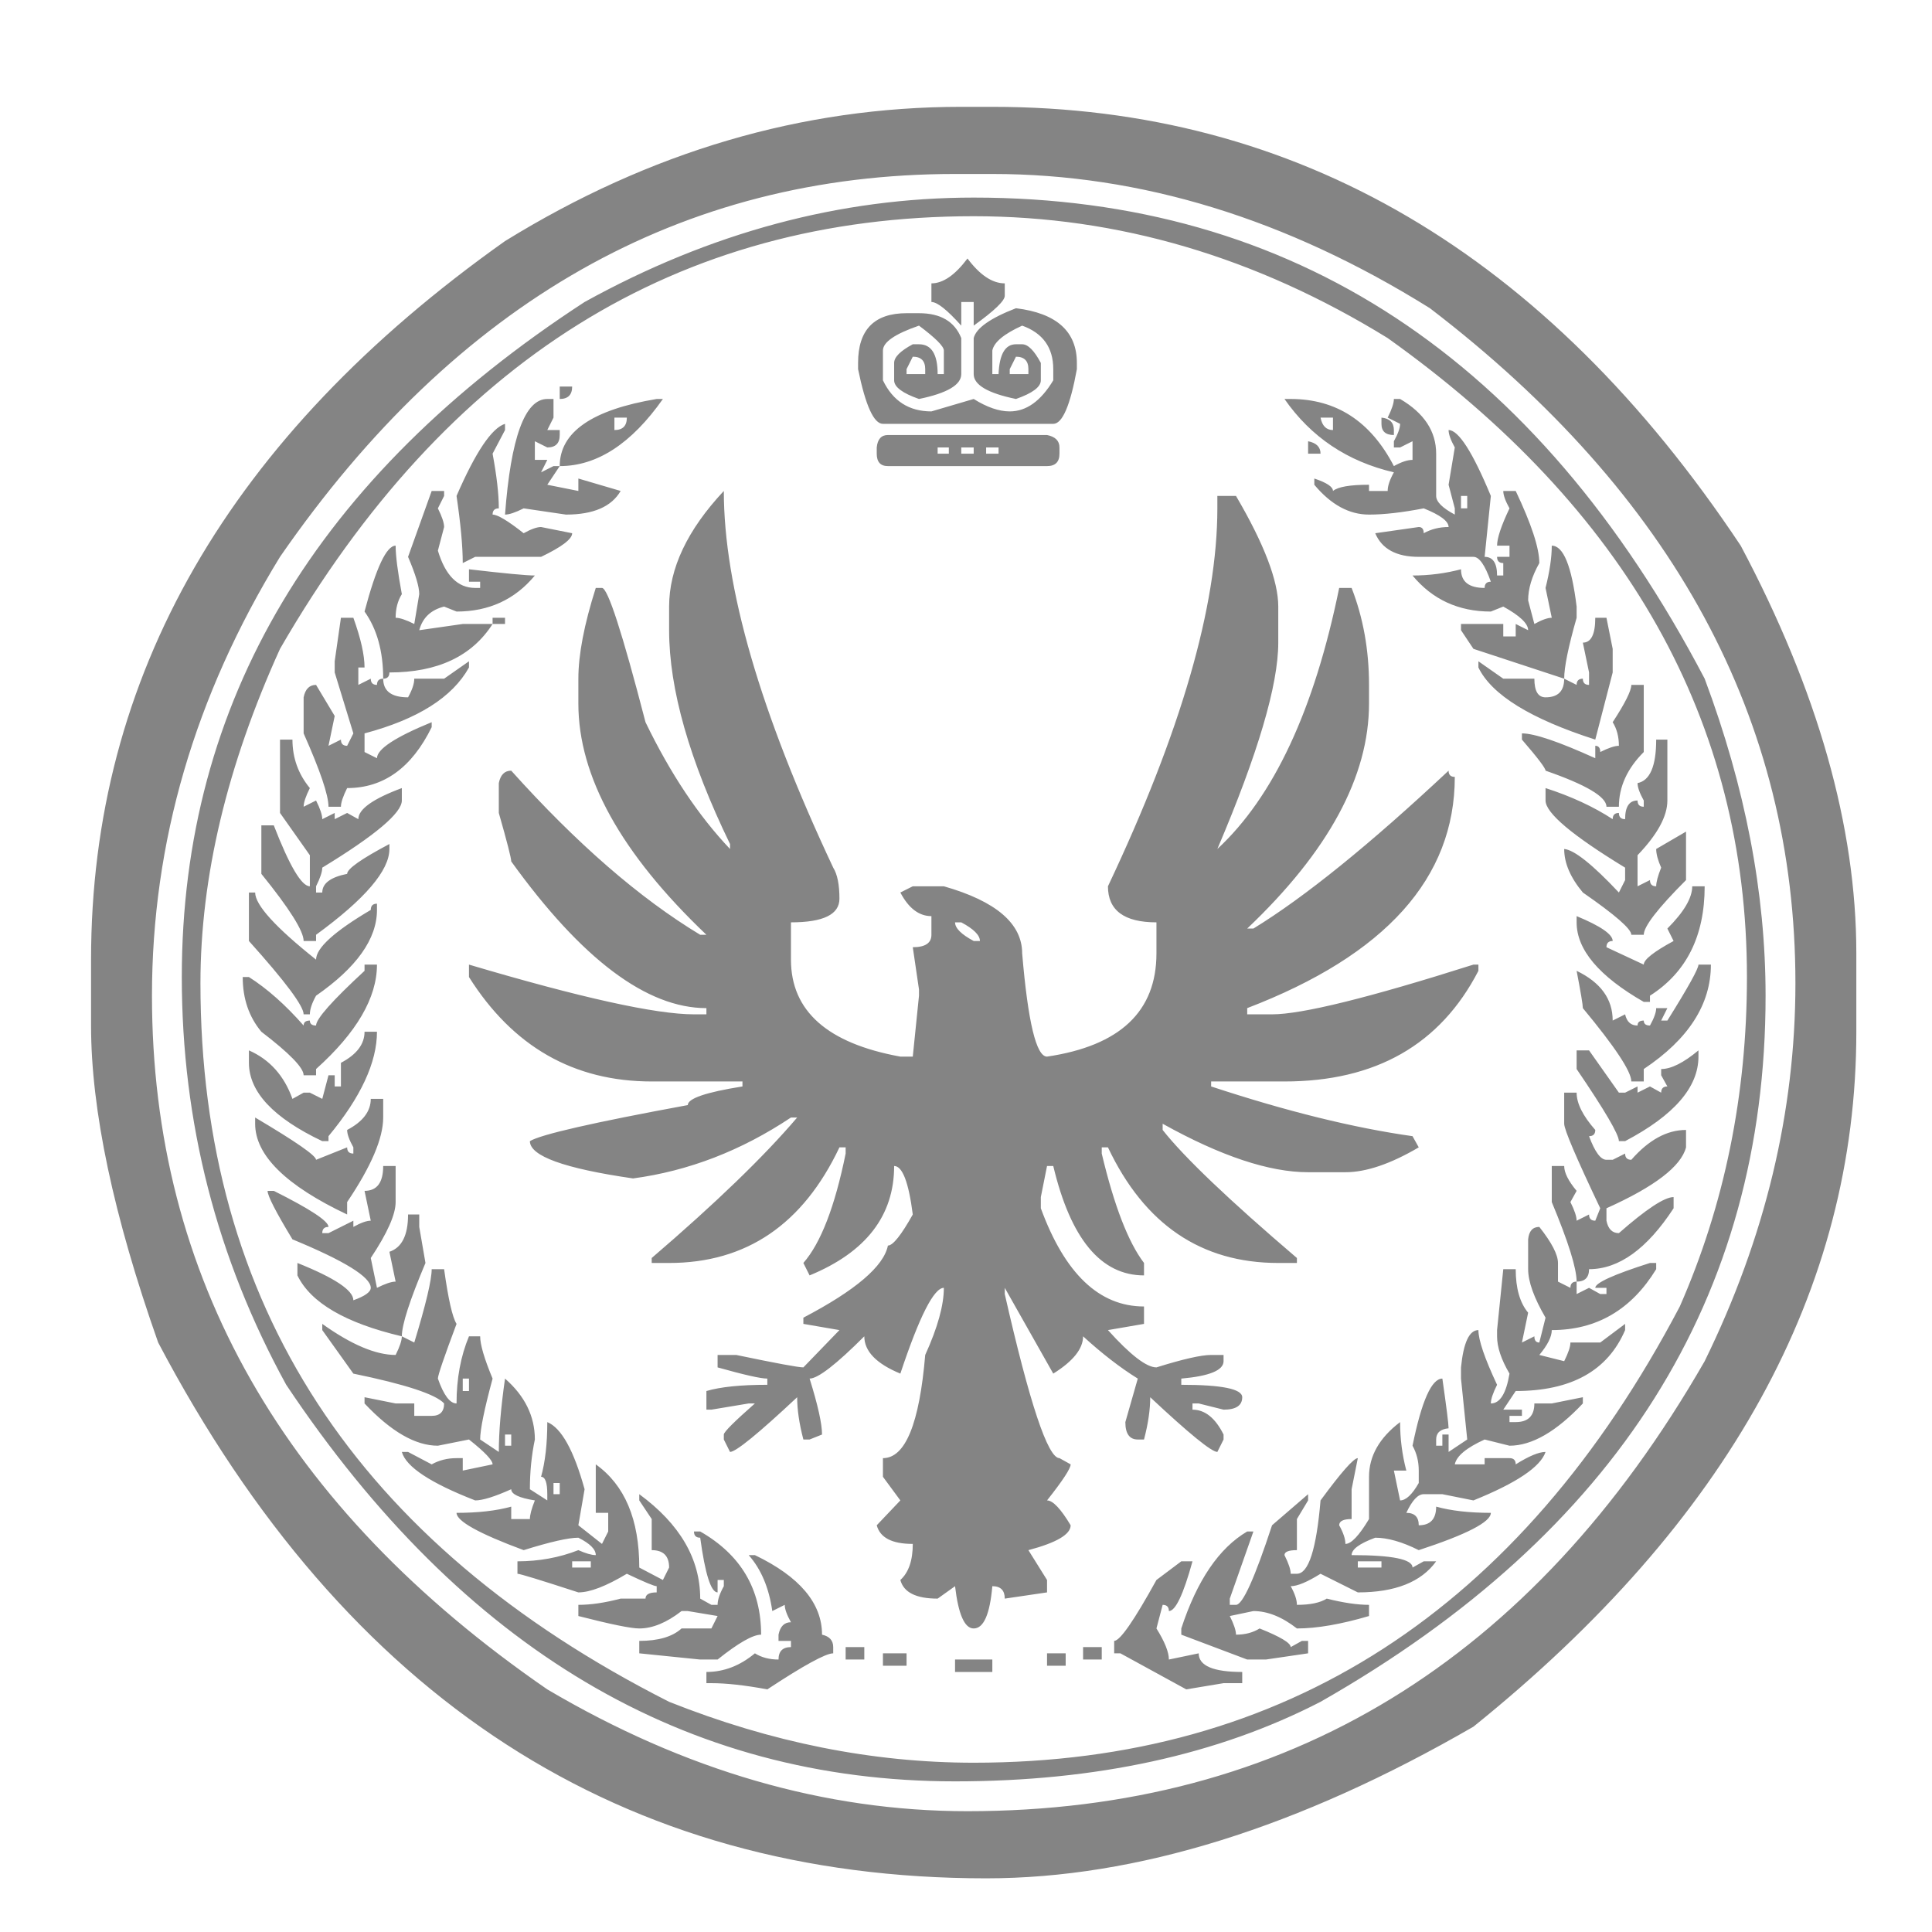 <svg width="108" height="108" viewBox="0 0 108 108" fill="none" xmlns="http://www.w3.org/2000/svg">
<path d="M53.735 5.972H55.472C72.475 5.972 86.42 14.149 97.307 30.503C101.616 38.611 103.77 46.209 103.77 53.297V57.675C103.77 72.083 96.636 85.032 82.366 96.522C72.591 102.174 63.511 105 55.125 105C34.787 105 19.359 95.016 8.842 75.048C6.341 67.96 5.09 62.053 5.09 57.328V53.644C5.09 37.8 12.803 24.411 28.231 13.477C36.339 8.474 44.84 5.972 53.735 5.972ZM8.495 55.66C8.495 71.365 15.861 84.291 30.594 94.437C38.284 98.977 46.114 101.247 54.083 101.247C71.919 101.247 85.656 92.862 95.292 76.091C98.674 69.188 100.365 62.146 100.365 54.965C100.365 40.232 93.555 27.654 79.934 17.23C71.919 12.226 63.765 9.725 55.472 9.725H53.388C38.099 9.725 25.521 16.859 15.653 31.128C10.881 38.912 8.495 47.089 8.495 55.66ZM54.43 11.045C72.267 11.045 85.887 20.01 95.292 37.939C97.562 44.008 98.697 49.915 98.697 55.66C98.697 72.523 90.404 85.681 73.819 95.132C68.074 98.097 61.264 99.579 53.388 99.579C38.331 99.579 25.868 92.19 16 77.411C12.109 70.323 10.163 62.725 10.163 54.617C10.163 39.236 17.668 26.658 32.679 16.882C39.721 12.991 46.971 11.045 54.43 11.045ZM11.205 54.965C11.205 72.894 19.938 86.283 37.404 95.132C43.103 97.402 48.778 98.537 54.43 98.537C71.803 98.537 84.961 90.036 93.902 73.033C96.404 67.335 97.655 61.196 97.655 54.617C97.655 40.348 90.96 28.442 77.571 18.898C70.205 14.357 62.491 12.087 54.43 12.087C37.891 12.087 24.965 20.149 15.653 36.271C12.688 42.803 11.205 49.035 11.205 54.965ZM54.083 14.45C54.778 15.377 55.472 15.84 56.167 15.84V16.535C56.167 16.813 55.588 17.369 54.43 18.203V16.882H53.735V18.203C52.947 17.323 52.392 16.882 52.067 16.882V15.84C52.716 15.84 53.388 15.377 54.083 14.45ZM56.793 17.23C59.063 17.508 60.198 18.527 60.198 20.288V20.635C59.827 22.674 59.387 23.693 58.878 23.693H49.357C48.847 23.693 48.384 22.674 47.967 20.635V20.288C47.967 18.434 48.871 17.508 50.677 17.508H51.372C52.577 17.508 53.364 17.971 53.735 18.898V20.913C53.735 21.515 52.947 21.979 51.372 22.303C50.446 21.979 49.983 21.631 49.983 21.261V20.288C49.983 19.963 50.33 19.616 51.025 19.245H51.372C52.067 19.245 52.415 19.801 52.415 20.913H52.762V19.593C52.762 19.361 52.299 18.898 51.372 18.203C50.029 18.666 49.357 19.129 49.357 19.593V21.261C49.913 22.419 50.816 22.998 52.067 22.998L54.43 22.303C55.171 22.766 55.843 22.998 56.445 22.998C57.372 22.998 58.183 22.419 58.878 21.261V20.635C58.878 19.43 58.298 18.62 57.14 18.203C56.121 18.666 55.565 19.129 55.472 19.593V20.913H55.82C55.866 19.801 56.191 19.245 56.793 19.245H57.14C57.465 19.245 57.812 19.593 58.183 20.288V21.261C58.183 21.631 57.719 21.979 56.793 22.303C55.218 21.979 54.43 21.515 54.43 20.913V18.898C54.569 18.342 55.357 17.786 56.793 17.23ZM51.025 19.94L50.677 20.635V20.913H51.72V20.635C51.72 20.172 51.488 19.94 51.025 19.94ZM56.793 19.94L56.445 20.635V20.913H57.488V20.635C57.488 20.172 57.256 19.94 56.793 19.94ZM31.289 21.608H31.984C31.984 22.071 31.752 22.303 31.289 22.303V21.608ZM30.594 22.303H30.941V23.345L30.594 24.04H31.289V24.318C31.289 24.782 31.057 25.013 30.594 25.013L29.899 24.666V25.708H30.594L30.246 26.403L30.941 26.055H31.289L30.594 27.098L32.331 27.445V26.75L34.694 27.445C34.184 28.326 33.165 28.766 31.636 28.766L29.273 28.418C28.81 28.65 28.463 28.766 28.231 28.766C28.555 24.457 29.343 22.303 30.594 22.303ZM36.709 22.303H37.057C35.296 24.805 33.373 26.055 31.289 26.055C31.289 24.156 33.096 22.905 36.709 22.303ZM71.803 22.303H72.151C74.699 22.303 76.622 23.554 77.919 26.055C78.336 25.824 78.683 25.708 78.961 25.708V24.666L78.266 25.013H77.919V24.666C78.15 24.249 78.266 23.924 78.266 23.693L77.571 23.345C77.803 22.882 77.919 22.535 77.919 22.303H78.266C79.61 23.09 80.282 24.11 80.282 25.361V27.723C80.282 28.048 80.629 28.395 81.324 28.766V28.418L80.977 27.098L81.324 25.013C81.092 24.596 80.977 24.272 80.977 24.04C81.532 24.04 82.32 25.268 83.339 27.723L82.992 31.128C83.455 31.128 83.687 31.476 83.687 32.171H84.034V31.476C83.803 31.476 83.687 31.36 83.687 31.128H84.382V30.503H83.687C83.687 30.086 83.918 29.391 84.382 28.418C84.15 28.001 84.034 27.677 84.034 27.445H84.729C85.609 29.299 86.049 30.642 86.049 31.476C85.633 32.217 85.424 32.912 85.424 33.561L85.772 34.881C86.189 34.65 86.513 34.534 86.745 34.534L86.397 32.866C86.629 31.939 86.745 31.152 86.745 30.503C87.393 30.503 87.856 31.638 88.134 33.908V34.534C87.671 36.155 87.439 37.29 87.439 37.939L82.366 36.271L81.671 35.229V34.881H84.034V35.576H84.729V34.881L85.424 35.229C85.424 34.858 84.961 34.418 84.034 33.908L83.339 34.186C81.532 34.186 80.073 33.514 78.961 32.171C79.888 32.171 80.791 32.055 81.671 31.823C81.671 32.518 82.112 32.866 82.992 32.866C82.992 32.634 83.108 32.518 83.339 32.518C83.015 31.592 82.691 31.128 82.366 31.128H79.309C78.058 31.128 77.247 30.688 76.876 29.808L79.309 29.461C79.494 29.461 79.587 29.576 79.587 29.808C80.004 29.576 80.467 29.461 80.977 29.461C80.977 29.136 80.513 28.789 79.587 28.418C78.382 28.65 77.363 28.766 76.529 28.766C75.417 28.766 74.398 28.21 73.471 27.098V26.75C74.166 26.982 74.514 27.214 74.514 27.445C74.792 27.214 75.463 27.098 76.529 27.098V27.445H77.571C77.571 27.167 77.687 26.82 77.919 26.403C75.324 25.801 73.286 24.434 71.803 22.303ZM34.346 23.345V24.04C34.81 24.04 35.041 23.809 35.041 23.345H34.346ZM73.819 23.345C73.911 23.809 74.143 24.04 74.514 24.04V23.345H73.819ZM77.224 23.345C77.687 23.392 77.919 23.623 77.919 24.04V24.318C77.456 24.318 77.224 24.11 77.224 23.693V23.345ZM28.231 23.693V24.04L27.536 25.361C27.768 26.611 27.884 27.631 27.884 28.418C27.652 28.418 27.536 28.534 27.536 28.766C27.814 28.766 28.393 29.113 29.273 29.808C29.69 29.576 30.015 29.461 30.246 29.461L31.984 29.808C31.984 30.133 31.405 30.573 30.246 31.128H26.563L25.868 31.476C25.868 30.549 25.752 29.299 25.521 27.723C26.586 25.268 27.49 23.924 28.231 23.693ZM49.635 24.318H58.53C58.993 24.411 59.225 24.642 59.225 25.013V25.361C59.225 25.824 58.993 26.055 58.53 26.055H49.635C49.218 26.055 49.01 25.824 49.01 25.361V25.013C49.056 24.55 49.264 24.318 49.635 24.318ZM52.415 25.013V25.361H53.04V25.013H52.415ZM53.735 25.013V25.361H54.43V25.013H53.735ZM55.125 25.013V25.361H55.82V25.013H55.125ZM73.124 24.666C73.587 24.758 73.819 24.99 73.819 25.361H73.124V24.666ZM24.131 27.445H24.826V27.723L24.478 28.418C24.71 28.882 24.826 29.229 24.826 29.461L24.478 30.781C24.895 32.171 25.59 32.866 26.563 32.866H26.841V32.518H26.216V31.823C28.208 32.055 29.436 32.171 29.899 32.171C28.787 33.514 27.328 34.186 25.521 34.186L24.826 33.908C24.085 34.094 23.621 34.534 23.436 35.229L25.868 34.881H27.536C26.378 36.688 24.455 37.591 21.768 37.591C21.768 37.823 21.652 37.939 21.421 37.939C21.421 36.41 21.073 35.159 20.378 34.186C21.027 31.731 21.606 30.503 22.116 30.503C22.116 31.059 22.231 31.962 22.463 33.213C22.231 33.584 22.116 34.024 22.116 34.534C22.347 34.534 22.695 34.65 23.158 34.881L23.436 33.213C23.436 32.796 23.227 32.101 22.811 31.128L24.131 27.445ZM40.462 27.445C40.462 32.819 42.5 39.838 46.577 48.502C46.809 48.873 46.925 49.452 46.925 50.239C46.925 51.12 46.021 51.56 44.215 51.56V53.644C44.215 56.517 46.253 58.324 50.33 59.065H51.025L51.372 55.66V55.312L51.025 52.95C51.72 52.95 52.067 52.718 52.067 52.255V51.212C51.372 51.212 50.793 50.772 50.33 49.892L51.025 49.544H52.762C55.681 50.378 57.14 51.629 57.14 53.297C57.465 57.142 57.928 59.065 58.53 59.065C62.607 58.463 64.646 56.54 64.646 53.297V51.56C62.839 51.56 61.935 50.888 61.935 49.544C66.012 40.927 68.051 33.885 68.051 28.418V27.723H69.093C70.668 30.41 71.456 32.472 71.456 33.908V35.924C71.456 38.286 70.321 42.132 68.051 47.459C71.201 44.541 73.471 39.676 74.861 32.866H75.556C76.205 34.534 76.529 36.34 76.529 38.286V39.329C76.529 43.406 74.259 47.599 69.719 51.907H70.066C72.938 50.147 76.575 47.205 80.977 43.081C80.977 43.313 81.092 43.429 81.324 43.429C81.324 49.081 77.456 53.39 69.719 56.355V56.702H71.108C72.776 56.702 76.529 55.776 82.366 53.922H82.644V54.27C80.513 58.393 76.9 60.455 71.803 60.455H67.703V60.733C71.919 62.123 75.672 63.049 78.961 63.513L79.309 64.138C77.734 65.064 76.367 65.528 75.209 65.528H73.124C70.946 65.528 68.236 64.624 64.993 62.818V63.165C66.198 64.694 68.699 67.08 72.498 70.323V70.601H71.456C67.147 70.601 63.974 68.447 61.935 64.138H61.588V64.485C62.283 67.404 63.07 69.443 63.951 70.601V71.296C61.541 71.296 59.85 69.257 58.878 65.18H58.53L58.183 66.918V67.543C59.526 71.203 61.449 73.033 63.951 73.033V74.006L61.935 74.353C63.186 75.743 64.09 76.438 64.646 76.438C66.128 75.975 67.147 75.743 67.703 75.743H68.398V76.091C68.398 76.6 67.611 76.925 66.035 77.064V77.411C68.305 77.411 69.441 77.643 69.441 78.106C69.441 78.569 69.093 78.801 68.398 78.801L67.008 78.454H66.661V78.801C67.356 78.801 67.935 79.264 68.398 80.191V80.469L68.051 81.164C67.726 81.164 66.476 80.144 64.298 78.106C64.298 78.801 64.182 79.589 63.951 80.469H63.603C63.14 80.469 62.908 80.144 62.908 79.496L63.603 77.064C62.63 76.461 61.611 75.674 60.545 74.701C60.545 75.396 59.989 76.091 58.878 76.786L56.167 71.991V72.338C57.557 78.454 58.577 81.511 59.225 81.511L59.85 81.859C59.85 82.09 59.41 82.762 58.53 83.874C58.854 83.874 59.295 84.337 59.85 85.264C59.85 85.773 59.063 86.237 57.488 86.654L58.53 88.322V89.016L56.167 89.364C56.167 88.901 55.936 88.669 55.472 88.669C55.333 90.244 54.986 91.032 54.43 91.032C53.92 91.032 53.573 90.244 53.388 88.669L52.415 89.364C51.21 89.364 50.515 89.016 50.33 88.322C50.793 87.905 51.025 87.233 51.025 86.306C49.867 86.306 49.195 85.959 49.01 85.264L50.33 83.874L49.357 82.554V81.511C50.608 81.511 51.395 79.589 51.72 75.743C52.415 74.214 52.762 72.964 52.762 71.991C52.206 71.991 51.395 73.589 50.33 76.786C48.986 76.23 48.315 75.535 48.315 74.701C46.739 76.276 45.72 77.064 45.257 77.064C45.72 78.546 45.952 79.589 45.952 80.191L45.257 80.469H44.909C44.678 79.589 44.562 78.801 44.562 78.106C42.385 80.144 41.134 81.164 40.809 81.164L40.462 80.469V80.191C40.462 80.052 41.041 79.473 42.199 78.454H41.852L39.767 78.801H39.489V77.759C40.276 77.527 41.412 77.411 42.894 77.411V77.064C42.523 77.064 41.597 76.855 40.114 76.438V75.743H41.157C43.381 76.207 44.632 76.438 44.909 76.438L46.925 74.353L44.909 74.006V73.659C47.828 72.13 49.403 70.786 49.635 69.628C49.913 69.628 50.376 69.049 51.025 67.891C50.793 66.084 50.446 65.18 49.983 65.18C49.983 67.96 48.407 69.999 45.257 71.296L44.909 70.601C45.882 69.489 46.67 67.45 47.272 64.485V64.138H46.925C44.886 68.447 41.713 70.601 37.404 70.601H36.431V70.323C39.999 67.265 42.709 64.647 44.562 62.47H44.215C41.435 64.323 38.493 65.458 35.389 65.875C31.544 65.319 29.621 64.624 29.621 63.79C30.223 63.42 33.165 62.748 38.447 61.775C38.447 61.404 39.466 61.057 41.504 60.733V60.455H36.431C32.076 60.455 28.671 58.509 26.216 54.617V53.922C32.47 55.776 36.663 56.702 38.794 56.702H39.489V56.355C36.153 56.355 32.517 53.621 28.578 48.154C28.578 47.969 28.347 47.066 27.884 45.444V43.776C27.976 43.313 28.208 43.081 28.578 43.081C32.239 47.158 35.76 50.216 39.142 52.255H39.489C34.717 47.714 32.331 43.406 32.331 39.329V37.939C32.331 36.595 32.655 34.904 33.304 32.866H33.651C33.976 32.866 34.787 35.368 36.084 40.371C37.474 43.244 39.049 45.606 40.809 47.459V47.181C38.539 42.502 37.404 38.518 37.404 35.229V33.908C37.404 31.777 38.423 29.623 40.462 27.445ZM81.671 27.723V28.418H82.019V27.723H81.671ZM19.058 34.534H19.753C20.17 35.692 20.378 36.618 20.378 37.313H20.031V38.286L20.726 37.939C20.726 38.17 20.842 38.286 21.073 38.286C21.073 38.055 21.189 37.939 21.421 37.939C21.421 38.634 21.884 38.981 22.811 38.981C23.042 38.564 23.158 38.217 23.158 37.939H24.826L26.216 36.966V37.313C25.289 38.981 23.343 40.209 20.378 40.997V42.039L21.073 42.386C21.073 41.877 22.092 41.205 24.131 40.371V40.649C23.019 42.919 21.444 44.054 19.405 44.054C19.174 44.518 19.058 44.865 19.058 45.097H18.363C18.363 44.448 17.9 43.081 16.973 40.997V38.981C17.066 38.518 17.297 38.286 17.668 38.286L18.71 40.024L18.363 41.691L19.058 41.344C19.058 41.576 19.174 41.691 19.405 41.691L19.753 40.997L18.71 37.591V36.966L19.058 34.534ZM27.536 34.534H28.231V34.881H27.536V34.534ZM89.177 34.534H89.802L90.15 36.271V37.591L89.177 41.344C85.563 40.186 83.386 38.842 82.644 37.313V36.966L84.034 37.939H85.772C85.772 38.634 85.98 38.981 86.397 38.981C87.092 38.981 87.439 38.634 87.439 37.939L88.134 38.286C88.134 38.055 88.25 37.939 88.482 37.939C88.482 38.17 88.598 38.286 88.829 38.286V37.591L88.482 35.924C88.945 35.924 89.177 35.46 89.177 34.534ZM91.192 38.286H91.887V42.039C90.96 42.966 90.497 43.985 90.497 45.097H89.802C89.802 44.541 88.667 43.869 86.397 43.081C86.397 42.942 85.957 42.363 85.077 41.344V40.997C85.772 40.997 87.138 41.46 89.177 42.386V41.691C89.362 41.691 89.455 41.807 89.455 42.039C89.918 41.807 90.265 41.691 90.497 41.691C90.497 41.182 90.381 40.742 90.15 40.371C90.845 39.306 91.192 38.611 91.192 38.286ZM15.653 41.344H16.348C16.348 42.363 16.672 43.267 17.321 44.054C17.089 44.518 16.973 44.865 16.973 45.097L17.668 44.749C17.9 45.212 18.015 45.56 18.015 45.792L18.71 45.444V45.792L19.405 45.444L20.031 45.792C20.031 45.236 20.842 44.657 22.463 44.054V44.749C22.463 45.444 20.981 46.695 18.015 48.502C18.015 48.733 17.9 49.081 17.668 49.544V49.892H18.015C18.015 49.382 18.479 49.035 19.405 48.849C19.405 48.571 20.193 48.015 21.768 47.181V47.459C21.768 48.664 20.401 50.262 17.668 52.255V52.602H16.973C16.973 52.046 16.186 50.795 14.61 48.849V46.139H15.305C16.186 48.409 16.857 49.544 17.321 49.544V47.807L15.653 45.444V41.344ZM92.582 41.344H93.207V44.749C93.207 45.63 92.651 46.649 91.54 47.807V49.544L92.234 49.197C92.234 49.428 92.35 49.544 92.582 49.544C92.582 49.313 92.675 48.965 92.86 48.502C92.675 48.085 92.582 47.737 92.582 47.459L94.25 46.487V49.197C92.675 50.772 91.887 51.791 91.887 52.255H91.192C91.192 51.93 90.289 51.143 88.482 49.892C87.787 49.058 87.439 48.247 87.439 47.459C87.995 47.506 89.015 48.317 90.497 49.892L90.845 49.197V48.502C87.879 46.695 86.397 45.444 86.397 44.749V44.054C87.833 44.518 89.084 45.097 90.15 45.792C90.15 45.56 90.265 45.444 90.497 45.444C90.497 45.676 90.613 45.792 90.845 45.792C90.845 45.097 91.076 44.749 91.54 44.749C91.54 44.981 91.655 45.097 91.887 45.097V44.749C91.655 44.332 91.54 44.008 91.54 43.776C92.234 43.637 92.582 42.827 92.582 41.344ZM94.597 49.544H95.292C95.292 52.324 94.273 54.362 92.234 55.66V56.007H91.887C89.385 54.571 88.134 53.088 88.134 51.56V51.212C89.478 51.768 90.15 52.231 90.15 52.602C89.918 52.602 89.802 52.718 89.802 52.95L91.887 53.922C91.887 53.644 92.443 53.204 93.555 52.602L93.207 51.907C94.134 50.98 94.597 50.193 94.597 49.544ZM13.915 49.892H14.263C14.263 50.587 15.398 51.838 17.668 53.644C17.668 52.996 18.687 52.069 20.726 50.865C20.726 50.633 20.842 50.517 21.073 50.517V50.865C21.073 52.486 19.938 54.084 17.668 55.66C17.436 56.077 17.321 56.424 17.321 56.702H16.973C16.973 56.239 15.954 54.872 13.915 52.602V49.892ZM53.388 51.56C53.388 51.884 53.735 52.231 54.43 52.602H54.778C54.778 52.278 54.43 51.93 53.735 51.56H53.388ZM20.378 53.922H21.073C21.073 55.776 19.938 57.721 17.668 59.76V60.107H16.973C16.973 59.69 16.186 58.88 14.61 57.675C13.915 56.841 13.568 55.822 13.568 54.617H13.915C14.935 55.266 15.954 56.169 16.973 57.328C16.973 57.142 17.089 57.05 17.321 57.05C17.321 57.235 17.436 57.328 17.668 57.328C17.668 56.957 18.572 55.938 20.378 54.27V53.922ZM94.945 53.922H95.64C95.64 56.146 94.389 58.092 91.887 59.76V60.455H91.192C91.192 59.899 90.289 58.532 88.482 56.355C88.482 56.169 88.366 55.474 88.134 54.27C89.478 54.918 90.15 55.845 90.15 57.05L90.845 56.702C90.937 57.119 91.169 57.328 91.54 57.328C91.54 57.142 91.655 57.05 91.887 57.05C91.887 57.235 92.003 57.328 92.234 57.328C92.466 56.911 92.582 56.586 92.582 56.355H93.207L92.86 57.05H93.207C94.366 55.196 94.945 54.154 94.945 53.922ZM20.378 57.675H21.073C21.073 59.389 20.17 61.335 18.363 63.513V63.79H18.015C15.282 62.493 13.915 61.034 13.915 59.412V58.717C15.074 59.227 15.884 60.13 16.348 61.428L16.973 61.08H17.321L18.015 61.428L18.363 60.107H18.71V60.733H19.058V59.412C19.938 58.949 20.378 58.37 20.378 57.675ZM88.134 58.717H88.829L90.497 61.08H90.845L91.54 60.733V61.08L92.234 60.733L92.86 61.08C92.86 60.849 92.976 60.733 93.207 60.733L92.86 60.107V59.76C93.416 59.76 94.111 59.412 94.945 58.717V59.065C94.945 60.779 93.578 62.354 90.845 63.79H90.497C90.497 63.42 89.71 62.076 88.134 59.76V58.717ZM87.439 61.08H88.134C88.134 61.682 88.482 62.377 89.177 63.165C89.177 63.397 89.061 63.513 88.829 63.513C89.154 64.393 89.478 64.833 89.802 64.833H90.15L90.845 64.485C90.845 64.717 90.96 64.833 91.192 64.833C92.165 63.721 93.184 63.165 94.25 63.165V64.138C93.972 65.204 92.489 66.338 89.802 67.543V68.238C89.895 68.701 90.126 68.933 90.497 68.933C92.026 67.589 93.045 66.918 93.555 66.918V67.543C92.072 69.813 90.497 70.948 88.829 70.948C88.829 71.412 88.598 71.643 88.134 71.643C88.134 70.902 87.671 69.419 86.745 67.196V65.18H87.439C87.439 65.551 87.671 66.014 88.134 66.57L87.787 67.196C88.019 67.659 88.134 68.006 88.134 68.238L88.829 67.891C88.829 68.122 88.945 68.238 89.177 68.238L89.455 67.543C88.111 64.717 87.439 63.142 87.439 62.818V61.08ZM20.726 61.428H21.421V62.47C21.421 63.628 20.749 65.204 19.405 67.196V67.891C15.977 66.269 14.263 64.578 14.263 62.818V62.47C16.533 63.814 17.668 64.601 17.668 64.833L19.405 64.138C19.405 64.37 19.521 64.485 19.753 64.485V64.138C19.521 63.721 19.405 63.397 19.405 63.165C20.286 62.702 20.726 62.123 20.726 61.428ZM21.421 65.18H22.116V67.196C22.116 67.891 21.652 68.933 20.726 70.323L21.073 71.991C21.537 71.759 21.884 71.643 22.116 71.643L21.768 69.975C22.463 69.744 22.811 69.049 22.811 67.891H23.436V68.585L23.784 70.601C22.903 72.686 22.463 74.052 22.463 74.701C19.313 73.96 17.367 72.825 16.626 71.296V70.601C18.71 71.435 19.753 72.13 19.753 72.686C20.401 72.454 20.726 72.222 20.726 71.991C20.726 71.388 19.266 70.485 16.348 69.28C15.421 67.752 14.958 66.848 14.958 66.57H15.305C17.344 67.589 18.363 68.261 18.363 68.585C18.131 68.585 18.015 68.701 18.015 68.933H18.363L19.753 68.238V68.585C20.17 68.354 20.494 68.238 20.726 68.238L20.378 66.57C21.073 66.57 21.421 66.107 21.421 65.18ZM86.049 68.585C86.745 69.466 87.092 70.138 87.092 70.601V71.643L87.787 71.991C87.787 71.759 87.903 71.643 88.134 71.643V72.338L88.829 71.991L89.455 72.338H89.802V71.991H89.177C89.177 71.713 90.196 71.249 92.234 70.601H92.582V70.948C91.192 73.218 89.246 74.353 86.745 74.353C86.745 74.724 86.513 75.187 86.049 75.743L87.439 76.091C87.671 75.627 87.787 75.28 87.787 75.048H89.455L90.845 74.006V74.353C89.872 76.624 87.833 77.759 84.729 77.759L84.034 78.801H85.077V79.148H84.382V79.496H84.729C85.424 79.496 85.772 79.148 85.772 78.454H86.745L88.482 78.106V78.454C86.999 80.029 85.633 80.816 84.382 80.816L82.992 80.469C81.973 80.932 81.417 81.395 81.324 81.859H82.992V81.511H84.382C84.613 81.511 84.729 81.627 84.729 81.859C85.47 81.395 86.026 81.164 86.397 81.164C86.119 81.998 84.775 82.901 82.366 83.874L80.629 83.526H79.587C79.262 83.526 78.938 83.874 78.614 84.569C79.077 84.569 79.309 84.801 79.309 85.264C79.957 85.264 80.282 84.916 80.282 84.222C81.115 84.453 82.135 84.569 83.339 84.569C83.339 85.079 81.996 85.773 79.309 86.654C78.382 86.191 77.571 85.959 76.876 85.959C75.996 86.283 75.556 86.607 75.556 86.932C77.826 86.932 78.961 87.163 78.961 87.627L79.587 87.279H80.282C79.448 88.437 77.988 89.016 75.903 89.016L73.819 87.974C73.077 88.437 72.522 88.669 72.151 88.669C72.382 89.086 72.498 89.433 72.498 89.712C73.24 89.712 73.796 89.596 74.166 89.364C75.093 89.596 75.88 89.712 76.529 89.712V90.337C74.954 90.8 73.61 91.032 72.498 91.032C71.664 90.383 70.854 90.059 70.066 90.059L68.746 90.337C68.977 90.8 69.093 91.148 69.093 91.379C69.603 91.379 70.043 91.263 70.413 91.032C71.572 91.495 72.151 91.843 72.151 92.074L72.776 91.727H73.124V92.422L70.761 92.769H69.719L66.035 91.379V91.032C66.916 88.345 68.143 86.538 69.719 85.611H70.066L68.746 89.364V89.712H69.093C69.464 89.712 70.135 88.229 71.108 85.264L73.124 83.526V83.874L72.498 84.916V86.654C72.035 86.654 71.803 86.746 71.803 86.932C72.035 87.395 72.151 87.743 72.151 87.974H72.498C73.147 87.974 73.587 86.607 73.819 83.874C74.977 82.299 75.672 81.511 75.903 81.511L75.556 83.249V84.916C75.093 84.916 74.861 85.032 74.861 85.264C75.093 85.681 75.209 86.028 75.209 86.306C75.533 86.306 75.973 85.843 76.529 84.916V82.554C76.529 81.395 77.108 80.376 78.266 79.496C78.266 80.422 78.382 81.326 78.614 82.206H77.919L78.266 83.874C78.591 83.874 78.938 83.55 79.309 82.901V82.206C79.309 81.697 79.193 81.233 78.961 80.816C79.471 78.314 80.027 77.064 80.629 77.064C80.861 78.685 80.977 79.612 80.977 79.843C80.513 79.89 80.282 80.098 80.282 80.469V80.816H80.629V80.191H80.977V81.164L82.019 80.469L81.671 77.064V76.438C81.81 75.048 82.135 74.353 82.644 74.353C82.644 74.909 82.992 75.929 83.687 77.411C83.455 77.874 83.339 78.222 83.339 78.454C83.849 78.454 84.196 77.898 84.382 76.786C83.918 75.998 83.687 75.303 83.687 74.701V74.353L84.034 70.948H84.729C84.729 72.014 84.961 72.825 85.424 73.38L85.077 75.048L85.772 74.701C85.772 74.933 85.864 75.048 86.049 75.048L86.397 73.659C85.748 72.547 85.424 71.643 85.424 70.948V69.28C85.47 68.817 85.679 68.585 86.049 68.585ZM24.131 70.948H24.826C25.058 72.616 25.289 73.635 25.521 74.006C24.826 75.859 24.478 76.878 24.478 77.064C24.803 77.99 25.15 78.454 25.521 78.454C25.521 77.064 25.752 75.813 26.216 74.701H26.841C26.841 75.164 27.073 75.952 27.536 77.064C27.073 78.778 26.841 79.913 26.841 80.469L27.884 81.164C27.884 80.052 27.999 78.685 28.231 77.064C29.343 78.037 29.899 79.172 29.899 80.469C29.714 81.349 29.621 82.276 29.621 83.249L30.594 83.874V83.526C30.594 82.878 30.478 82.554 30.246 82.554C30.478 81.72 30.594 80.701 30.594 79.496C31.381 79.82 32.076 81.071 32.679 83.249L32.331 85.264L33.651 86.306L33.999 85.611V84.569H33.304V81.859C34.926 83.017 35.736 84.94 35.736 87.627L37.057 88.322L37.404 87.627C37.404 86.978 37.08 86.654 36.431 86.654V84.916L35.736 83.874V83.526C38.006 85.194 39.142 87.14 39.142 89.364L39.767 89.712H40.114C40.114 89.433 40.23 89.086 40.462 88.669V88.322H40.114V89.016C39.744 89.016 39.419 87.997 39.142 85.959C38.91 85.959 38.794 85.843 38.794 85.611H39.142C41.412 86.909 42.547 88.831 42.547 91.379C42.083 91.379 41.273 91.843 40.114 92.769H39.142L35.736 92.422V91.727C36.802 91.727 37.59 91.495 38.099 91.032H39.767L40.114 90.337L38.447 90.059H38.099C37.265 90.707 36.478 91.032 35.736 91.032C35.273 91.032 34.138 90.8 32.331 90.337V89.712C33.026 89.712 33.814 89.596 34.694 89.364H36.084C36.084 89.132 36.292 89.016 36.709 89.016V88.669C36.57 88.669 36.014 88.437 35.041 87.974C33.883 88.669 32.98 89.016 32.331 89.016C30.2 88.322 29.065 87.974 28.926 87.974V87.279C30.131 87.279 31.266 87.071 32.331 86.654C32.748 86.839 33.072 86.932 33.304 86.932C33.304 86.607 32.98 86.283 32.331 85.959C31.775 85.959 30.756 86.191 29.273 86.654C26.772 85.727 25.521 85.032 25.521 84.569C26.725 84.569 27.745 84.453 28.578 84.222V84.916H29.621C29.621 84.685 29.714 84.337 29.899 83.874C29.019 83.735 28.578 83.526 28.578 83.249C27.652 83.665 26.98 83.874 26.563 83.874C24.061 82.901 22.695 81.998 22.463 81.164H22.811L24.131 81.859C24.548 81.627 25.011 81.511 25.521 81.511H25.868V82.206L27.536 81.859C27.536 81.627 27.096 81.164 26.216 80.469L24.478 80.816C23.227 80.816 21.861 80.029 20.378 78.454V78.106L22.116 78.454H23.158V79.148H24.131C24.594 79.148 24.826 78.917 24.826 78.454C24.363 77.944 22.672 77.388 19.753 76.786L18.015 74.353V74.006C19.637 75.164 21.004 75.743 22.116 75.743C22.347 75.28 22.463 74.933 22.463 74.701L23.158 75.048C23.807 72.917 24.131 71.55 24.131 70.948ZM25.868 77.064V77.759H26.216V77.064H25.868ZM28.231 80.191V80.816H28.578V80.191H28.231ZM30.941 82.901V83.526H31.289V82.901H30.941ZM31.984 87.279V87.627H33.026V87.279H31.984ZM41.852 86.932H42.199C44.701 88.136 45.952 89.619 45.952 91.379C46.369 91.472 46.577 91.704 46.577 92.074V92.422C46.16 92.422 44.933 93.094 42.894 94.437C41.643 94.205 40.601 94.09 39.767 94.09H39.489V93.464C40.462 93.464 41.365 93.117 42.199 92.422C42.57 92.653 43.01 92.769 43.52 92.769C43.52 92.306 43.751 92.074 44.215 92.074V91.727H43.52V91.379C43.612 90.916 43.844 90.684 44.215 90.684C43.983 90.267 43.867 89.943 43.867 89.712L43.172 90.059C42.987 88.762 42.547 87.719 41.852 86.932ZM75.903 87.279V87.627H77.224V87.279H75.903ZM66.035 87.279H66.661C66.151 89.132 65.711 90.059 65.341 90.059C65.341 89.827 65.225 89.712 64.993 89.712L64.646 91.032C65.109 91.773 65.341 92.352 65.341 92.769L67.008 92.422C67.008 93.117 67.819 93.464 69.441 93.464V94.09H68.398L66.313 94.437L62.63 92.422H62.283V91.727C62.607 91.727 63.395 90.592 64.646 88.322L66.035 87.279ZM47.272 92.074H48.315V92.769H47.272V92.074ZM60.545 92.074H61.588V92.769H60.545V92.074ZM49.357 92.422H50.677V93.117H49.357V92.422ZM58.53 92.422H59.572V93.117H58.53V92.422ZM53.388 92.769H55.472V93.464H53.388V92.769Z" fill="#848484"/>
</svg>
